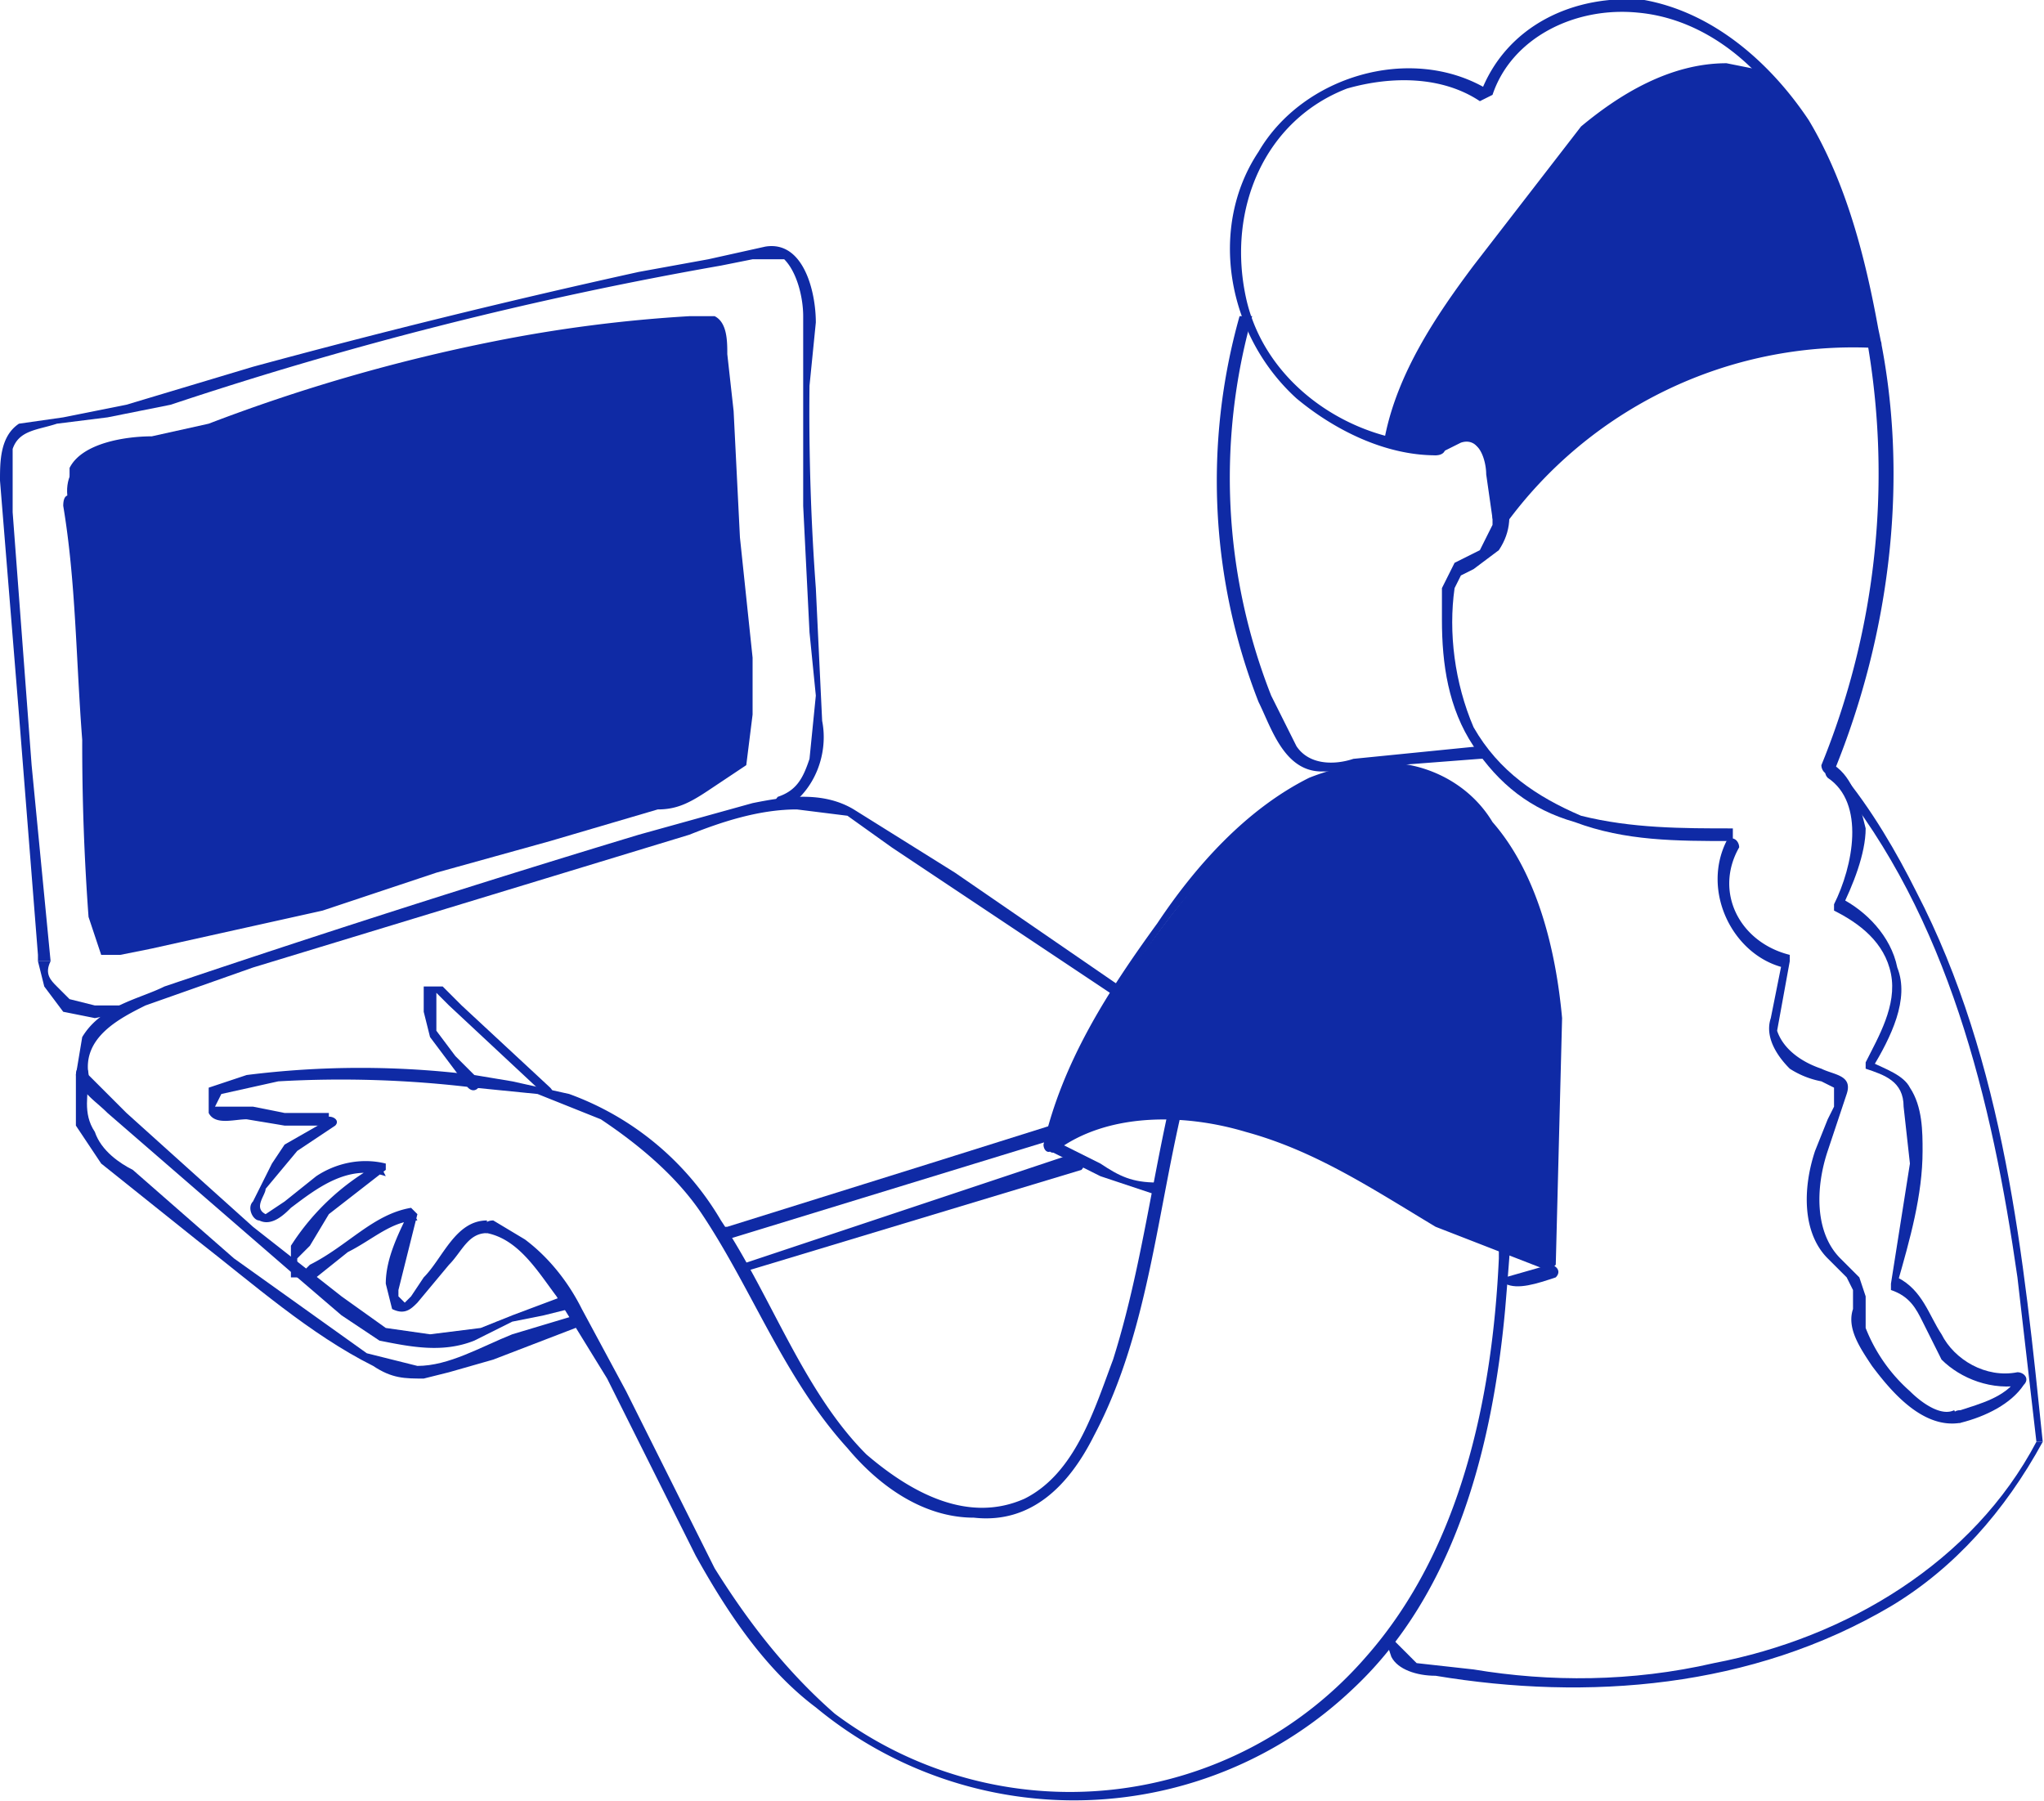 <svg xmlns="http://www.w3.org/2000/svg" id="svg61" width="323.2" height="284.8" fill="none" version="1.1"><g id="g54" fill="#0f2aa5" clip-path="url(#clip0_333_35)" transform="translate(-30)"><path id="path2" d="M257 136c-6-5-16-4-22 0-8 5-12 13-15 21-7 19-8 39-14 58-3 8-6 18-14 22-9 4-18-1-25-7-10-10-15-25-23-37a46 46 0 0 0-24-20l-9-2-6-1v2l10 1 10 4c6 4 12 9 16 15 8 12 13 26 23 37 5 6 12 11 20 11 9 1 15-5 19-13 9-17 10-37 15-56 2-9 5-18 10-26 5-7 14-12 23-10l5 2c1 1 2 0 1-1z"/><path id="path4" d="m82 177-7 4-2 3-3 6c-1 1 0 3 1 3 2 1 4-1 5-2 4-3 9-7 15-5l-1-2a38 38 0 0 0-14 13v5h4l5-4c4-2 7-5 11-5l-1-2c-2 4-4 8-4 12l1 4c2 1 3 0 4-1l5-6c2-2 3-5 6-5v-2c-5 0-7 6-10 9l-2 3-1 1-1-1v-1l3-12-1-1c-6 1-10 6-16 9l-1 1h-1v-2l2-2 3-5 9-7v-1c-4-1-8 0-11 2l-5 4-3 2c-2-1 0-3 0-4l5-6 6-4c1-1-1-2-2-1z"/><path id="path6" d="M82 176h-7l-5-1h-6l1-2 9-2a174 174 0 0 1 31 1v-2a144 144 0 0 0-36 0l-6 2v4c1 2 4 1 6 1l6 1h7v-2z"/><path id="path8" d="m106 171-4-4-3-4v-6l2 2 15 14c1 1 2 0 1-1l-14-13-3-3h-3v4l1 4 3 4 3 4c1 1 2 0 2-1z"/><path id="path10" d="M107 195c5 1 8 6 11 10l8 13 14 28c5 9 11 18 19 24a64 64 0 0 0 85-3c16-15 22-38 24-60 1-12 2-24 1-36 0-10-2-20-7-29l-4-6c0-1-2 1-1 2 7 7 9 18 10 28v33c-1 22-6 46-21 63a62 62 0 0 1-84 9c-8-7-14-15-19-23l-14-28-7-13c-2-4-5-8-9-11l-5-3c-2 0-2 2-1 2z"/><path id="path12" d="M196 181c4-15 13-29 23-41 4-6 10-11 16-15 7-3 15-5 22-2 5 3 9 7 11 11 7 10 8 23 8 36l-1 30c-9-2-17-7-26-12-8-4-16-9-25-11-10-2-20-2-28 4"/><path id="path14" d="M197 181a104 104 0 0 1 24-43l12-11c5-3 10-5 16-4 5 0 10 2 14 6 8 8 11 20 12 30 1 14 0 28-1 41l2-1c-23-5-40-26-64-24-6 0-11 2-16 5-1 1 0 3 1 2 8-6 20-6 30-3 11 3 20 9 30 15l18 7 1-1 1-39c-1-11-4-23-11-31-3-5-8-8-13-9s-11 0-16 2c-10 5-18 14-24 23-8 11-15 22-18 35 0 1 1 2 2 0z"/><path id="path16" d="m196 182 8 4 9 3v-2c-4 0-6-1-9-3l-8-4v2z"/><path id="path18" d="M268 203c2 1 5 0 8-1 1-1 0-2-1-2l-7 2h-1l1 1z"/><path id="path20" d="m258 70 4-1 4 4v10l-2 4-4 2-2 4v5c0 7 1 14 5 20s9 10 16 12c8 3 16 3 25 3v-2c-8 0-16 0-24-2-7-3-13-7-17-14-3-7-4-15-3-22l1-2 2-1 4-3c2-3 2-6 1-9 0-3 0-8-4-10-2-1-6-1-8 1 0 1 1 2 2 1z"/><path id="path22" d="M257 70c-13 0-27-9-30-23s3-28 16-33c7-2 15-2 21 2l2-1c3-9 13-14 23-13 11 1 20 9 25 18a122 122 0 0 1 4 101c0 1 1 2 2 1 9-22 12-47 7-70-2-11-5-23-11-33-6-9-15-17-26-19-11-1-22 4-26 15l1-1c-12-7-29-2-36 10-8 12-5 29 6 39 6 5 14 9 22 9 2 0 2-2 0-2z"/><path id="path24" d="M303 133c-4 8 1 18 9 20v-2l-2 10c-1 3 1 6 3 8a14 14 0 0 0 5 2l2 1v3l-1 2-2 5c-2 6-2 13 2 17l3 3 1 2v3c-1 3 1 6 3 9 3 4 8 10 14 9l-1-2c-2 1-5-1-7-3a26 26 0 0 1-7-10v-5l-1-3-3-3c-4-4-4-11-2-17l3-9c1-3-2-3-4-4-3-1-6-3-7-6l2-11v-1c-8-2-12-10-8-17 0-1-1-2-2-1z"/><path id="path26" d="M319 123c6 4 4 14 1 20v1c4 2 8 5 9 10s-2 10-4 14v1c3 1 6 2 6 6l1 9-3 19v1c3 1 4 3 5 5l3 6c3 3 8 5 13 4l-1-1c-2 3-6 4-9 5-2 0-1 2 0 2 4-1 8-3 10-6 1-1 0-2-1-2-5 1-10-2-12-6-2-3-3-7-7-9v1c2-7 4-14 4-21 0-3 0-7-2-10-1-2-4-3-6-4v1c3-5 6-11 4-16-1-5-5-9-9-11v2c2-4 4-9 4-13-1-4-2-8-5-10-1-1-2 1-1 2z"/><path id="path28" d="M226 50a96 96 0 0 0 3 61c2 4 4 11 10 11h6l6-1 13-1c2 0 2-1 0-2l-20 2c-3 1-7 1-9-2l-4-8a94 94 0 0 1-3-60h-2z"/><path id="path30" d="M326 54c-22-1-46 10-59 28 0-3 0-7-2-10l-2-3c-1-1-3 0-5 1l-1 1h-1l-6-2a197 197 0 0 1 24-40c4-5 8-10 14-13 5-4 12-6 19-4 6 5 10 12 12 19l6 22-2-12"/><path id="path32" d="M326 53a70 70 0 0 0-60 29l1-1 1 1-1-8c-1-2-1-5-3-6s-4 0-6 1l-1 1-2-1-5-1-1 1 1 1a168 168 0 0 1 28-44c5-7 12-12 21-14h6l2 1 2 2 7 10c4 9 5 19 8 28h2l-2-12h-2l2 12h2c-3-9-4-19-8-27l-6-11-4-4-5-1c-9 0-17 5-23 10l-17 22c-6 8-12 17-14 27-1 1 1 2 1 1l1-1-1 1 4 1 3 1 4-2c3-1 4 3 4 5l1 7 1 1h1a68 68 0 0 1 58-28c2 0 2-1 0-2z"/><path id="path34" d="m145 196 62-19 9-3c2 0 5-1 6-3 1-5-6-9-9-11l-32-22-8-5-8-5c-5-3-11-2-16-1l-18 5a2448 2448 0 0 0-75 24c-4 2-10 3-13 8l-1 6c1 3 3 4 5 6l15 13 15 13 7 6 6 4c5 1 10 2 15 0l6-3 5-1 4-1c1-1 0-2-1-2l-8 3-5 2-8 1-7-1-7-5-14-11a15327 15327 0 0 1-20-18l-6-6c-1-6 5-9 9-11l17-6 69-21c5-2 11-4 17-4l8 1 7 5 30 20 15 10c2 1 5 4 4 6l-3 2-5 1-35 11-32 10c-2 0-1 2 0 2z"/><path id="path36" d="m38 152-3-31-3-40V71c1-3 4-3 7-4l8-1 10-2a604 604 0 0 1 87-22l5-1h5c2 2 3 6 3 9v30l1 20 1 10-1 10c-1 3-2 5-5 6-1 1 0 2 1 2 5-3 7-9 6-14l-1-21a379 379 0 0 1-1-32l1-10c0-5-2-13-8-12l-9 2-11 2a1302 1302 0 0 0-61 15l-20 6-10 2-7 1c-3 2-3 6-3 9l3 37 3 38v1h2z"/><path id="path38" d="m36 152 1 4 3 4 5 1 5-1v-1h-5l-4-1-2-2c-1-1-2-2-1-4h-2z"/><path id="path40" d="M41 79c4 23 1 46 5 68l1 3h2l16-3 15-3 14-5 36-10c5-2 10-3 14-6l4-4v-4c1-6 0-13-1-19l-3-43-1-2h-2c-22 1-44 6-65 13l-12 4-14 2c-2 1-5 1-7 3-2 1-3 4-2 7"/><path id="path42" d="M40 80c2 12 2 24 3 37a373 373 0 0 0 1 28l2 6h3l5-1 9-2 18-4 18-6 18-5 17-5c3 0 5-1 8-3l6-4 1-8v-9l-2-19-1-20-1-9c0-2 0-5-2-6h-4a225 225 0 0 0-31 4 278 278 0 0 0-45 13l-9 2c-4 0-11 1-13 5v6c0 1 2 0 1-1-1-2 1-5 3-6 2-2 5-2 7-2l17-4 16-5a258 258 0 0 1 55-10h1c2 0 2 1 2 2l1 9 1 17 2 18v17l-1 4c0 2-2 2-3 3l-7 4-16 4-33 10c-10 4-22 6-33 8l-4 1h-3v-2l-2-9v-17l-2-34-1-8c-1-1-2-1-2 1z"/><path id="path44" d="M42 170v8l4 6 15 12c9 7 18 15 28 20 3 2 5 2 8 2l4-1 7-2 13-5c2-1 1-2 0-2l-10 3c-5 2-10 5-15 5l-8-2-7-5-14-10-16-14c-2-1-5-3-6-6-2-3-1-6-1-9 0-2-2-2-2 0z"/><path id="path46" d="m148 201 53-16c1-1 0-2-3-2l-51 17c-1 0 0 2 1 1z"/><path id="path50" d="m250 262-1-3h1l4 4 9 1c12 2 25 2 38-1 21-4 41-16 51-35h1c-6 11-14 20-24 26-22 13-48 15-72 11-3 0-6-1-7-3z"/><path id="path52" d="M320 123c18 22 25 51 29 79l3 26h1c-3-29-6-60-20-87-3-6-7-13-12-19-1-1-2 0-1 1z"/></g><defs id="defs59"><clipPath id="clip0_333_35"><path id="rect56" fill="#fff" d="M0 0h361v285H0z"/></clipPath></defs></svg>
